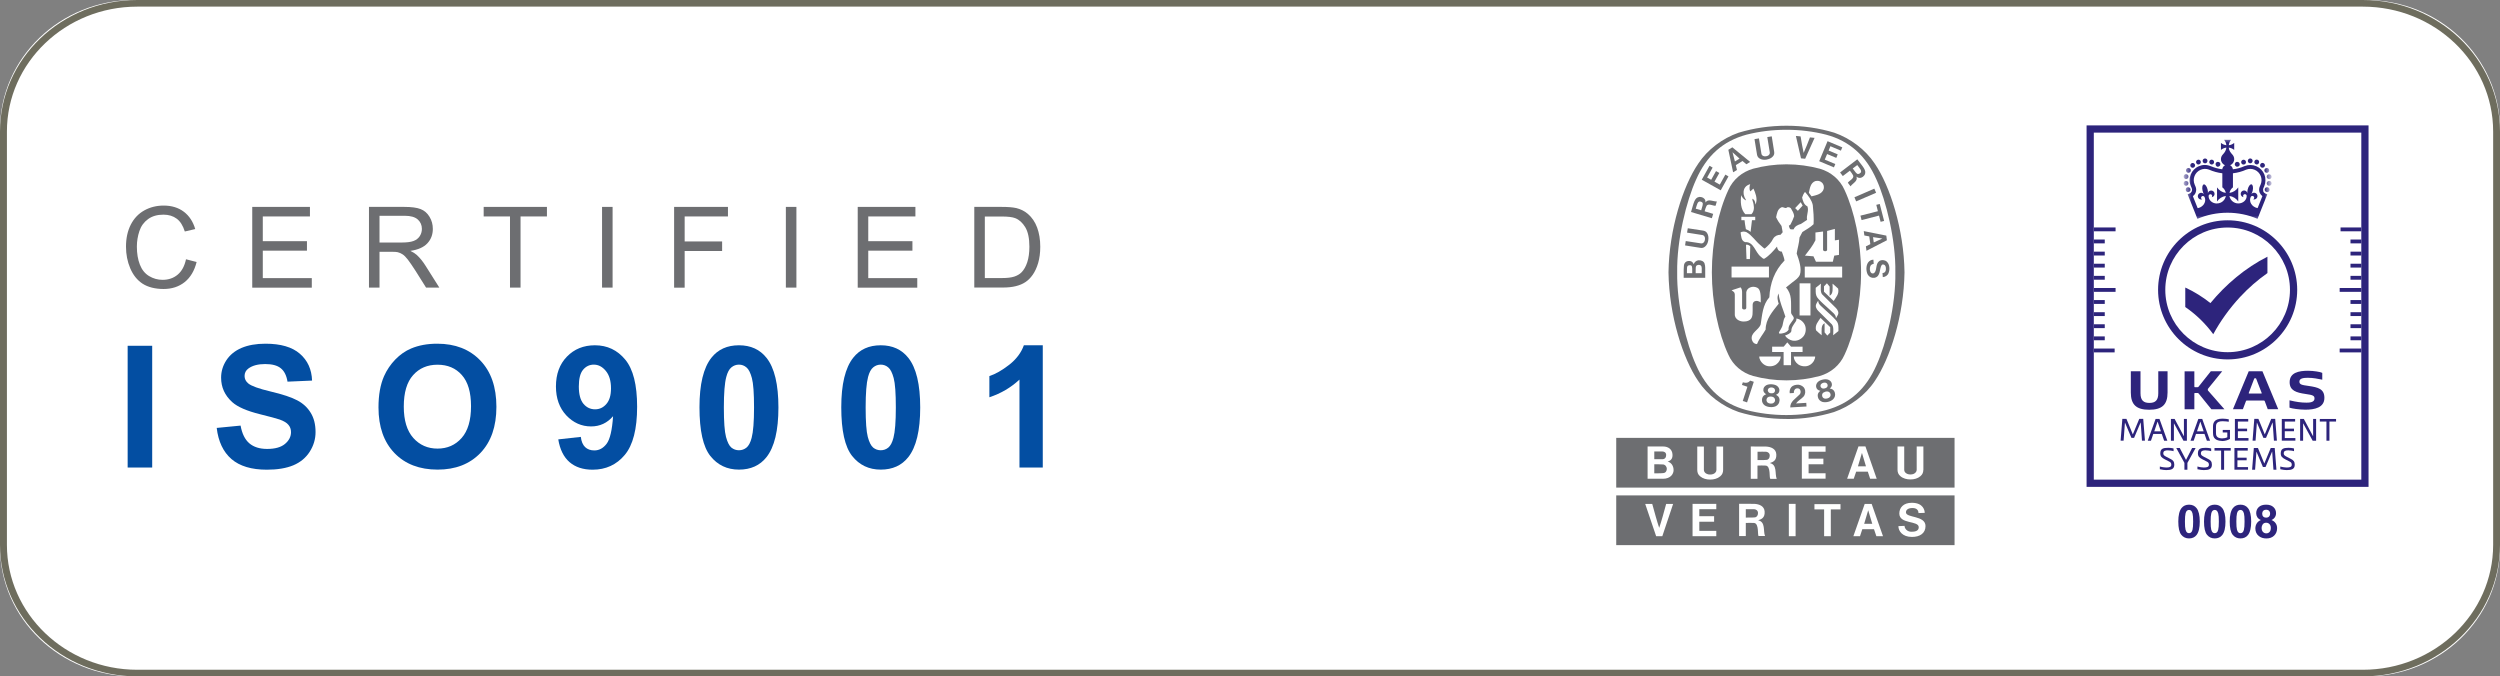 <svg xmlns="http://www.w3.org/2000/svg" width="377" height="102" viewBox="0 0 377 102" fill="none"><rect x="0" y="0" width="377" height="102" fill="#808080" stroke="none"/><path d="M20.23 0H356.77C367.942 0 377 8.752 377 19.524V82.476C377 93.258 367.931 102 356.77 102H20.23C9.058 102 0 93.248 0 82.476V19.524C0 8.752 9.069 0 20.23 0Z" fill="white"></path><path d="M356.315 1C367.153 1 375.967 9.446 375.967 19.832V82.168C375.967 92.554 367.153 101 356.315 101H20.695C9.857 101 1.043 92.554 1.043 82.168V19.832C1.043 9.446 9.857 1 20.695 1H356.305M356.315 0H20.695C9.263 0 0 8.877 0 19.832V82.168C0 93.124 9.263 102 20.695 102H356.305C367.737 102 377 93.124 377 82.168V19.832C377 8.877 367.737 0 356.305 0H356.315Z" fill="#6E6D5E"></path><path d="M28.06 39.1L29.65 39.51C29.32 40.83 28.72 41.84 27.85 42.54C26.98 43.23 25.92 43.58 24.67 43.58C23.42 43.58 22.32 43.31 21.5 42.78C20.69 42.25 20.07 41.47 19.64 40.46C19.21 39.45 19 38.36 19 37.2C19 35.93 19.24 34.83 19.72 33.88C20.2 32.94 20.88 32.22 21.76 31.73C22.64 31.24 23.62 31 24.68 31C25.88 31 26.9 31.31 27.72 31.93C28.54 32.55 29.11 33.42 29.44 34.54L27.87 34.91C27.59 34.02 27.19 33.38 26.65 32.98C26.12 32.58 25.45 32.37 24.65 32.37C23.72 32.37 22.95 32.59 22.33 33.04C21.71 33.49 21.27 34.09 21.02 34.85C20.77 35.6 20.64 36.38 20.64 37.19C20.64 38.22 20.79 39.13 21.09 39.9C21.39 40.67 21.85 41.25 22.48 41.63C23.11 42.01 23.79 42.2 24.52 42.2C25.41 42.2 26.17 41.94 26.79 41.42C27.41 40.9 27.83 40.13 28.05 39.1H28.06Z" fill="#6D6E71"></path><path d="M38.039 43.37V31.2H46.739V32.64H39.629V36.37H46.289V37.8H39.629V41.94H47.019V43.38H38.039V43.37Z" fill="#6D6E71"></path><path d="M55.641 43.37V31.2H60.981C62.051 31.2 62.871 31.31 63.431 31.53C63.991 31.75 64.431 32.13 64.771 32.69C65.111 33.25 65.271 33.86 65.271 34.52C65.271 35.38 64.991 36.11 64.441 36.7C63.891 37.29 63.031 37.67 61.881 37.83C62.301 38.03 62.621 38.24 62.841 38.44C63.311 38.87 63.751 39.41 64.161 40.06L66.251 43.37H64.251L62.661 40.84C62.191 40.11 61.811 39.55 61.511 39.16C61.211 38.77 60.941 38.5 60.701 38.35C60.461 38.2 60.221 38.09 59.971 38.03C59.791 37.99 59.491 37.97 59.081 37.97H57.231V43.37H55.641ZM57.231 36.57H60.651C61.381 36.57 61.951 36.49 62.361 36.34C62.771 36.19 63.081 35.94 63.301 35.61C63.511 35.28 63.621 34.91 63.621 34.52C63.621 33.94 63.411 33.47 63.001 33.1C62.591 32.73 61.931 32.54 61.041 32.54H57.231V36.57Z" fill="#6D6E71"></path><path d="M76.907 43.37V32.64H72.938V31.2H82.478V32.64H78.498V43.37H76.907Z" fill="#6D6E71"></path><path d="M90.789 43.37V31.2H92.379V43.37H90.789Z" fill="#6D6E71"></path><path d="M101.656 43.37V31.2H109.776V32.64H103.246V36.41H108.896V37.85H103.246V43.38H101.656V43.37Z" fill="#6D6E71"></path><path d="M118.508 43.37V31.2H120.098V43.37H118.508Z" fill="#6D6E71"></path><path d="M129.344 43.37V31.2H138.044V32.64H130.934V36.37H137.594V37.8H130.934V41.94H138.324V43.38H129.344V43.37Z" fill="#6D6E71"></path><path d="M146.922 43.37V31.2H151.072C152.012 31.2 152.722 31.26 153.212 31.37C153.902 31.53 154.492 31.82 154.982 32.24C155.622 32.78 156.092 33.48 156.402 34.32C156.712 35.16 156.872 36.13 156.872 37.21C156.872 38.13 156.762 38.95 156.552 39.67C156.342 40.38 156.062 40.97 155.732 41.44C155.402 41.91 155.032 42.28 154.632 42.54C154.232 42.81 153.752 43.01 153.192 43.15C152.632 43.29 151.982 43.36 151.262 43.36H146.922V43.37ZM148.512 41.93H151.082C151.872 41.93 152.502 41.86 152.952 41.71C153.402 41.56 153.762 41.35 154.032 41.08C154.412 40.7 154.702 40.18 154.912 39.54C155.122 38.9 155.232 38.11 155.232 37.2C155.232 35.93 155.022 34.95 154.612 34.27C154.202 33.59 153.692 33.13 153.102 32.9C152.672 32.73 151.992 32.65 151.042 32.65H148.512V41.95V41.93Z" fill="#6D6E71"></path><path d="M19.25 70.504V52.143H22.951V70.504H19.25Z" fill="#034EA2"></path><path d="M32.68 64.53L36.281 64.18C36.498 65.39 36.936 66.279 37.594 66.847C38.261 67.415 39.157 67.699 40.283 67.699C41.475 67.699 42.371 67.448 42.971 66.947C43.58 66.438 43.884 65.845 43.884 65.169C43.884 64.735 43.755 64.367 43.496 64.067C43.246 63.758 42.804 63.491 42.171 63.265C41.737 63.115 40.749 62.848 39.207 62.464C37.223 61.971 35.831 61.366 35.031 60.648C33.905 59.637 33.343 58.406 33.343 56.953C33.343 56.017 33.605 55.145 34.13 54.335C34.664 53.517 35.427 52.895 36.419 52.469C37.419 52.043 38.624 51.83 40.032 51.83C42.333 51.83 44.063 52.335 45.222 53.346C46.389 54.356 47.002 55.704 47.06 57.391L43.359 57.554C43.2 56.61 42.859 55.934 42.333 55.525C41.816 55.107 41.037 54.899 39.995 54.899C38.92 54.899 38.078 55.12 37.469 55.562C37.077 55.846 36.881 56.226 36.881 56.702C36.881 57.136 37.065 57.508 37.432 57.817C37.898 58.209 39.032 58.618 40.833 59.044C42.633 59.47 43.963 59.913 44.822 60.372C45.689 60.823 46.364 61.445 46.847 62.238C47.339 63.023 47.585 63.996 47.585 65.156C47.585 66.209 47.294 67.194 46.71 68.112C46.126 69.031 45.301 69.715 44.234 70.166C43.167 70.609 41.837 70.83 40.245 70.83C37.928 70.83 36.148 70.296 34.906 69.227C33.664 68.15 32.922 66.584 32.68 64.53Z" fill="#034EA2"></path><path d="M57.076 61.437C57.076 59.566 57.355 57.996 57.914 56.727C58.331 55.792 58.898 54.953 59.615 54.21C60.34 53.467 61.132 52.916 61.99 52.556C63.133 52.072 64.45 51.83 65.942 51.83C68.643 51.83 70.802 52.669 72.419 54.347C74.045 56.026 74.858 58.36 74.858 61.349C74.858 64.313 74.053 66.634 72.444 68.313C70.835 69.983 68.685 70.818 65.992 70.818C63.266 70.818 61.099 69.987 59.49 68.325C57.881 66.655 57.076 64.359 57.076 61.437ZM60.89 61.311C60.89 63.39 61.369 64.969 62.328 66.046C63.287 67.114 64.504 67.649 65.979 67.649C67.455 67.649 68.664 67.119 69.606 66.058C70.556 64.989 71.031 63.39 71.031 61.261C71.031 59.157 70.569 57.587 69.643 56.552C68.726 55.517 67.505 54.999 65.979 54.999C64.454 54.999 63.224 55.525 62.291 56.577C61.357 57.621 60.89 59.199 60.89 61.311Z" fill="#034EA2"></path><path d="M84.186 66.259L87.587 65.883C87.671 66.576 87.887 67.089 88.237 67.423C88.588 67.757 89.05 67.924 89.626 67.924C90.351 67.924 90.968 67.59 91.476 66.922C91.985 66.254 92.31 64.868 92.451 62.764C91.568 63.791 90.463 64.305 89.138 64.305C87.696 64.305 86.449 63.749 85.399 62.639C84.357 61.52 83.836 60.067 83.836 58.28C83.836 56.418 84.386 54.919 85.487 53.784C86.595 52.64 88.004 52.068 89.713 52.068C91.572 52.068 93.098 52.79 94.29 54.235C95.482 55.671 96.078 58.038 96.078 61.336C96.078 64.693 95.457 67.114 94.215 68.601C92.972 70.087 91.355 70.83 89.363 70.83C87.929 70.83 86.77 70.45 85.887 69.69C85.003 68.922 84.436 67.778 84.186 66.259ZM92.139 58.568C92.139 57.433 91.876 56.552 91.351 55.926C90.834 55.299 90.234 54.986 89.55 54.986C88.9 54.986 88.358 55.245 87.925 55.763C87.5 56.272 87.287 57.111 87.287 58.28C87.287 59.466 87.521 60.339 87.987 60.898C88.454 61.449 89.038 61.725 89.738 61.725C90.413 61.725 90.98 61.457 91.439 60.923C91.906 60.389 92.139 59.604 92.139 58.568Z" fill="#034EA2"></path><path d="M111.433 52.068C113.209 52.068 114.597 52.703 115.597 53.972C116.79 55.475 117.386 57.967 117.386 61.449C117.386 64.923 116.785 67.419 115.585 68.939C114.593 70.191 113.209 70.818 111.433 70.818C109.649 70.818 108.211 70.133 107.119 68.763C106.027 67.386 105.481 64.935 105.481 61.411C105.481 57.955 106.081 55.466 107.282 53.947C108.274 52.694 109.658 52.068 111.433 52.068ZM111.433 54.986C111.008 54.986 110.629 55.124 110.295 55.4C109.962 55.667 109.704 56.151 109.52 56.852C109.278 57.763 109.158 59.295 109.158 61.449C109.158 63.603 109.266 65.085 109.483 65.895C109.699 66.697 109.97 67.231 110.295 67.499C110.629 67.766 111.008 67.899 111.433 67.899C111.859 67.899 112.238 67.766 112.571 67.499C112.905 67.223 113.163 66.734 113.347 66.033C113.588 65.131 113.709 63.603 113.709 61.449C113.709 59.295 113.601 57.817 113.384 57.015C113.167 56.205 112.892 55.667 112.559 55.4C112.234 55.124 111.859 54.986 111.433 54.986Z" fill="#034EA2"></path><path d="M132.816 52.068C134.592 52.068 135.98 52.703 136.98 53.972C138.172 55.475 138.768 57.967 138.768 61.449C138.768 64.923 138.168 67.419 136.968 68.939C135.976 70.191 134.592 70.818 132.816 70.818C131.032 70.818 129.594 70.133 128.502 68.763C127.41 67.386 126.864 64.935 126.864 61.411C126.864 57.955 127.464 55.466 128.665 53.947C129.657 52.694 131.041 52.068 132.816 52.068ZM132.816 54.986C132.391 54.986 132.012 55.124 131.678 55.4C131.345 55.667 131.086 56.151 130.903 56.852C130.661 57.763 130.54 59.295 130.54 61.449C130.54 63.603 130.649 65.085 130.865 65.895C131.082 66.697 131.353 67.231 131.678 67.499C132.012 67.766 132.391 67.899 132.816 67.899C133.241 67.899 133.621 67.766 133.954 67.499C134.288 67.223 134.546 66.734 134.729 66.033C134.971 65.131 135.092 63.603 135.092 61.449C135.092 59.295 134.984 57.817 134.767 57.015C134.55 56.205 134.275 55.667 133.942 55.4C133.616 55.124 133.241 54.986 132.816 54.986Z" fill="#034EA2"></path><path d="M157.25 70.504H153.736V57.241C152.452 58.443 150.939 59.332 149.197 59.908V56.715C150.114 56.414 151.11 55.846 152.186 55.011C153.261 54.168 153.999 53.187 154.399 52.068H157.25V70.504Z" fill="#034EA2"></path><path d="M330.107 76.104C330.59 76.104 330.967 76.277 331.239 76.621C331.563 77.029 331.725 77.706 331.725 78.651C331.725 79.595 331.562 80.273 331.236 80.685C330.966 81.025 330.59 81.195 330.107 81.195C329.621 81.195 329.23 81.01 328.933 80.638C328.636 80.263 328.488 79.598 328.488 78.641C328.488 77.703 328.651 77.027 328.978 76.614C329.247 76.274 329.624 76.104 330.107 76.104ZM330.107 76.897C329.991 76.897 329.888 76.934 329.797 77.009C329.706 77.082 329.636 77.213 329.586 77.403C329.521 77.651 329.488 78.067 329.488 78.651C329.488 79.237 329.517 79.639 329.576 79.859C329.635 80.076 329.709 80.222 329.797 80.294C329.888 80.367 329.991 80.403 330.107 80.403C330.222 80.403 330.325 80.367 330.416 80.294C330.507 80.219 330.577 80.087 330.627 79.896C330.693 79.651 330.726 79.237 330.726 78.651C330.726 78.067 330.696 77.665 330.637 77.448C330.578 77.228 330.503 77.082 330.413 77.009C330.324 76.934 330.222 76.897 330.107 76.897ZM333.984 76.104C334.466 76.104 334.844 76.277 335.116 76.621C335.44 77.029 335.602 77.706 335.602 78.651C335.602 79.595 335.439 80.273 335.113 80.685C334.843 81.025 334.466 81.195 333.984 81.195C333.498 81.195 333.107 81.01 332.81 80.638C332.513 80.263 332.365 79.598 332.365 78.641C332.365 77.703 332.528 77.027 332.854 76.614C333.124 76.274 333.501 76.104 333.984 76.104ZM333.984 76.897C333.868 76.897 333.765 76.934 333.674 77.009C333.583 77.082 333.513 77.213 333.463 77.403C333.397 77.651 333.365 78.067 333.365 78.651C333.365 79.237 333.394 79.639 333.453 79.859C333.512 80.076 333.586 80.222 333.674 80.294C333.765 80.367 333.868 80.403 333.984 80.403C334.099 80.403 334.202 80.367 334.293 80.294C334.384 80.219 334.454 80.087 334.504 79.896C334.57 79.651 334.602 79.237 334.602 78.651C334.602 78.067 334.573 77.665 334.514 77.448C334.455 77.228 334.38 77.082 334.29 77.009C334.201 76.934 334.099 76.897 333.984 76.897ZM337.86 76.104C338.343 76.104 338.721 76.277 338.993 76.621C339.317 77.029 339.479 77.706 339.479 78.651C339.479 79.595 339.316 80.273 338.99 80.685C338.72 81.025 338.343 81.195 337.86 81.195C337.375 81.195 336.984 81.01 336.687 80.638C336.39 80.263 336.242 79.598 336.242 78.641C336.242 77.703 336.405 77.027 336.731 76.614C337.001 76.274 337.378 76.104 337.86 76.104ZM337.86 76.897C337.745 76.897 337.642 76.934 337.551 77.009C337.46 77.082 337.39 77.213 337.34 77.403C337.274 77.651 337.242 78.067 337.242 78.651C337.242 79.237 337.271 79.639 337.33 79.859C337.389 80.076 337.463 80.222 337.551 80.294C337.642 80.367 337.745 80.403 337.86 80.403C337.976 80.403 338.079 80.367 338.17 80.294C338.261 80.219 338.331 80.087 338.381 79.896C338.447 79.651 338.479 79.237 338.479 78.651C338.479 78.067 338.45 77.665 338.391 77.448C338.332 77.228 338.257 77.082 338.167 77.009C338.078 76.934 337.976 76.897 337.86 76.897ZM340.942 78.42C340.695 78.316 340.514 78.173 340.401 77.992C340.29 77.808 340.234 77.608 340.234 77.39C340.234 77.018 340.364 76.711 340.622 76.468C340.883 76.226 341.252 76.104 341.731 76.104C342.204 76.104 342.572 76.226 342.833 76.468C343.096 76.711 343.227 77.018 343.227 77.39C343.227 77.621 343.167 77.827 343.047 78.009C342.927 78.188 342.758 78.325 342.54 78.42C342.817 78.531 343.026 78.694 343.169 78.907C343.314 79.12 343.387 79.366 343.387 79.645C343.387 80.105 343.239 80.479 342.945 80.767C342.652 81.055 342.262 81.199 341.775 81.199C341.321 81.199 340.944 81.08 340.642 80.842C340.286 80.561 340.108 80.175 340.108 79.685C340.108 79.416 340.175 79.168 340.309 78.944C340.443 78.717 340.654 78.543 340.942 78.42ZM341.139 77.458C341.139 77.648 341.192 77.797 341.299 77.903C341.408 78.01 341.552 78.063 341.731 78.063C341.912 78.063 342.057 78.01 342.166 77.903C342.275 77.794 342.329 77.645 342.329 77.454C342.329 77.275 342.275 77.132 342.166 77.026C342.059 76.917 341.918 76.863 341.741 76.863C341.557 76.863 341.411 76.917 341.302 77.026C341.193 77.135 341.139 77.279 341.139 77.458ZM341.05 79.594C341.05 79.857 341.117 80.062 341.251 80.209C341.387 80.356 341.556 80.43 341.758 80.43C341.955 80.43 342.118 80.36 342.248 80.219C342.377 80.076 342.441 79.871 342.441 79.604C342.441 79.37 342.376 79.183 342.244 79.043C342.113 78.9 341.946 78.828 341.744 78.828C341.511 78.828 341.336 78.909 341.221 79.07C341.107 79.231 341.05 79.405 341.05 79.594Z" fill="#2D247C"></path><path d="M321.799 66.03H321.419L320.459 63.75H320.439L320.239 66.45H319.789L320.049 63.17H320.669L321.629 65.51L322.599 63.17H323.199L323.459 66.45H323.009L322.819 63.72H322.799L321.819 66.03H321.799Z" fill="#2D247C"></path><path d="M326.353 66.46L325.993 65.44H324.713L324.363 66.46H323.883L325.063 63.18H325.653L326.833 66.46H326.353ZM324.853 65.04H325.863L325.373 63.6H325.353L324.863 65.04H324.853Z" fill="#2D247C"></path><path d="M329.315 65.76H329.335V63.18H329.785V66.46H329.265L327.845 63.86H327.825V66.46H327.375V63.18H327.935L329.315 65.76Z" fill="#2D247C"></path><path d="M332.798 66.46L332.438 65.44H331.158L330.808 66.46H330.328L331.508 63.18H332.098L333.278 66.46H332.798ZM331.298 65.04H332.308L331.818 63.6H331.798L331.308 65.04H331.298Z" fill="#2D247C"></path><path d="M335.089 66.5C333.749 66.46 333.719 65.68 333.719 65.23V64.4C333.719 63.95 333.749 63.13 335.159 63.13C335.529 63.13 335.879 63.19 336.099 63.23V63.6C335.909 63.57 335.539 63.52 335.159 63.52C334.189 63.52 334.169 64.02 334.169 64.4V65.23C334.169 65.59 334.179 66.08 335.079 66.11C335.329 66.11 335.689 66.05 335.879 65.94V65.22H335.189V64.83H336.279V66.19C335.969 66.37 335.569 66.51 335.069 66.51L335.089 66.5Z" fill="#2D247C"></path><path d="M337.023 66.46V63.18H339.033V63.57H337.473V64.64H338.863V65.03H337.473V66.06H339.073V66.45H337.023V66.46Z" fill="#2D247C"></path><path d="M341.698 66.03H341.318L340.357 63.75H340.337L340.138 66.45H339.688L339.948 63.17H340.568L341.527 65.51L342.497 63.17H343.098L343.357 66.45H342.908L342.717 63.72H342.698L341.717 66.03H341.698Z" fill="#2D247C"></path><path d="M344.094 66.46V63.18H346.104V63.57H344.544V64.64H345.934V65.03H344.544V66.06H346.144V66.45H344.094V66.46Z" fill="#2D247C"></path><path d="M348.799 65.76H348.819V63.18H349.269V66.46H348.749L347.329 63.86H347.309V66.46H346.859V63.18H347.419L348.799 65.76Z" fill="#2D247C"></path><path d="M350.828 63.57H349.828V63.18H352.278V63.57H351.278V66.46H350.828V63.57Z" fill="#2D247C"></path><path d="M326.963 67.91C326.503 67.91 326.223 67.98 326.223 68.38C326.223 68.62 326.373 68.72 326.693 68.89L327.293 69.2C327.683 69.39 327.883 69.6 327.883 70.08C327.883 70.74 327.423 70.89 326.663 70.89C326.493 70.89 326.053 70.85 325.703 70.76V70.35C326.033 70.45 326.493 70.5 326.663 70.5C327.143 70.5 327.433 70.42 327.433 70.08C327.433 69.8 327.313 69.7 327.083 69.59L326.443 69.26C326.003 69.03 325.773 68.84 325.773 68.37C325.773 67.66 326.193 67.53 326.963 67.53C327.113 67.53 327.503 67.55 327.773 67.63V68.04C327.563 67.96 327.133 67.92 326.963 67.92V67.91Z" fill="#2D247C"></path><path d="M329.65 69.36L330.57 67.56H331.1L329.86 69.81V70.84H329.41V69.8L328.18 67.56H328.71L329.65 69.36Z" fill="#2D247C"></path><path d="M332.635 67.91C332.175 67.91 331.895 67.98 331.895 68.38C331.895 68.62 332.045 68.72 332.365 68.89L332.965 69.2C333.355 69.39 333.555 69.6 333.555 70.08C333.555 70.74 333.095 70.89 332.335 70.89C332.165 70.89 331.725 70.85 331.375 70.76V70.35C331.705 70.45 332.165 70.5 332.335 70.5C332.815 70.5 333.105 70.42 333.105 70.08C333.105 69.8 332.985 69.7 332.755 69.59L332.115 69.26C331.675 69.03 331.445 68.84 331.445 68.37C331.445 67.66 331.865 67.53 332.635 67.53C332.785 67.53 333.175 67.55 333.445 67.63V68.04C333.235 67.96 332.805 67.92 332.635 67.92V67.91Z" fill="#2D247C"></path><path d="M334.945 67.95H333.945V67.56H336.395V67.95H335.395V70.84H334.945V67.95Z" fill="#2D247C"></path><path d="M336.953 70.84V67.56H338.963V67.95H337.403V69.02H338.793V69.41H337.403V70.44H339.003V70.83H336.953V70.84Z" fill="#2D247C"></path><path d="M341.627 70.42H341.247L340.287 68.14H340.267L340.067 70.84H339.617L339.877 67.56H340.497L341.457 69.9L342.427 67.56H343.027L343.287 70.84H342.837L342.647 68.11H342.627L341.647 70.42H341.627Z" fill="#2D247C"></path><path d="M345.127 67.91C344.667 67.91 344.387 67.98 344.387 68.38C344.387 68.62 344.537 68.72 344.857 68.89L345.457 69.2C345.847 69.39 346.047 69.6 346.047 70.08C346.047 70.74 345.587 70.89 344.827 70.89C344.657 70.89 344.217 70.85 343.867 70.76V70.35C344.197 70.45 344.657 70.5 344.827 70.5C345.307 70.5 345.597 70.42 345.597 70.08C345.597 69.8 345.477 69.7 345.247 69.59L344.607 69.26C344.167 69.03 343.937 68.84 343.937 68.37C343.937 67.66 344.357 67.53 345.127 67.53C345.277 67.53 345.667 67.55 345.937 67.63V68.04C345.727 67.96 345.297 67.92 345.127 67.92V67.91Z" fill="#2D247C"></path><path d="M333.339 45.71C332.179 44.79 330.899 43.99 329.539 43.36V46.3C331.169 47.42 332.599 48.81 333.759 50.4C334.819 48.45 336.179 46.54 337.779 44.81C339.049 43.44 340.449 42.22 341.929 41.18V38.71C338.609 40.39 335.679 42.86 333.329 45.71H333.339Z" fill="#2D247C"></path><mask id="mask0_415_673" style="mask-type:luminance" maskUnits="userSpaceOnUse" x="329" y="20" width="14" height="14"><path d="M342.559 20.43H329.289V33.7H342.559V20.43Z" fill="white"></path></mask><g mask="url(#mask0_415_673)"><mask id="mask1_415_673" style="mask-type:luminance" maskUnits="userSpaceOnUse" x="329" y="20" width="14" height="14"><path d="M342.559 20.43H329.289V33.7H342.559V20.43Z" fill="white"></path></mask><g mask="url(#mask1_415_673)"><path d="M330.227 28.86C330.227 28.86 330.257 28.82 330.277 28.8C330.287 28.78 330.297 28.76 330.307 28.74C330.307 28.72 330.327 28.7 330.327 28.67C330.327 28.64 330.327 28.62 330.327 28.6C330.327 28.58 330.327 28.55 330.327 28.53C330.327 28.51 330.317 28.48 330.307 28.46C330.307 28.44 330.287 28.42 330.277 28.4C330.267 28.38 330.247 28.36 330.227 28.34C330.207 28.32 330.187 28.31 330.167 28.29C330.147 28.28 330.127 28.27 330.107 28.26C330.087 28.26 330.067 28.24 330.037 28.24C329.987 28.24 329.937 28.24 329.897 28.24C329.877 28.24 329.847 28.25 329.827 28.26C329.807 28.26 329.787 28.28 329.767 28.29C329.747 28.3 329.727 28.32 329.707 28.34C329.687 28.36 329.677 28.38 329.667 28.4C329.657 28.42 329.647 28.44 329.637 28.46C329.637 28.48 329.617 28.5 329.617 28.53C329.617 28.55 329.617 28.58 329.617 28.6C329.617 28.62 329.617 28.65 329.617 28.67C329.617 28.69 329.627 28.72 329.637 28.74C329.637 28.76 329.657 28.78 329.667 28.8C329.677 28.82 329.697 28.84 329.707 28.86C329.727 28.88 329.747 28.89 329.767 28.91C329.787 28.92 329.807 28.93 329.827 28.94C329.847 28.94 329.867 28.96 329.897 28.96C329.917 28.96 329.947 28.96 329.967 28.96C330.067 28.96 330.157 28.92 330.227 28.85" fill="#2D247C"></path><path d="M329.827 26.01C329.887 26.04 329.947 26.06 330.007 26.06C330.137 26.06 330.257 25.99 330.327 25.88C330.427 25.71 330.367 25.48 330.197 25.38C330.027 25.28 329.797 25.34 329.697 25.51C329.597 25.68 329.657 25.91 329.827 26.01Z" fill="#2D247C"></path><path d="M330.654 25.3C330.734 25.3 330.814 25.27 330.884 25.22C331.034 25.09 331.064 24.86 330.934 24.71C330.804 24.56 330.574 24.53 330.424 24.66C330.264 24.79 330.244 25.02 330.374 25.17C330.444 25.26 330.554 25.3 330.654 25.3Z" fill="#2D247C"></path><path d="M331.526 24.8C331.526 24.8 331.606 24.8 331.646 24.78C331.836 24.71 331.936 24.51 331.866 24.32C331.796 24.13 331.596 24.03 331.406 24.1C331.216 24.17 331.116 24.37 331.186 24.56C331.236 24.71 331.376 24.81 331.526 24.81" fill="#2D247C"></path><path d="M332.526 24.63C332.726 24.63 332.886 24.47 332.886 24.26C332.886 24.05 332.726 23.89 332.516 23.9C332.316 23.9 332.156 24.06 332.156 24.26C332.156 24.46 332.316 24.63 332.526 24.63Z" fill="#2D247C"></path><path d="M333.39 24.79C333.39 24.79 333.48 24.81 333.52 24.81C333.67 24.81 333.81 24.72 333.86 24.57C333.93 24.38 333.84 24.17 333.65 24.1C333.46 24.03 333.25 24.12 333.18 24.31C333.11 24.5 333.2 24.71 333.39 24.78" fill="#2D247C"></path><path d="M329.586 27C329.586 27 329.636 27 329.656 27C329.826 27 329.976 26.88 330.016 26.7C330.056 26.5 329.926 26.31 329.726 26.27C329.526 26.23 329.336 26.36 329.296 26.56C329.256 26.76 329.386 26.95 329.586 26.99" fill="#2D247C"></path><path d="M329.713 28.01C329.913 27.98 330.043 27.79 330.013 27.59C329.983 27.39 329.793 27.26 329.593 27.29C329.393 27.32 329.263 27.51 329.293 27.71C329.323 27.89 329.473 28.01 329.653 28.01C329.673 28.01 329.693 28.01 329.713 28.01Z" fill="#2D247C"></path><path d="M334.259 25.09C334.259 25.09 334.299 25.11 334.319 25.12C334.339 25.12 334.359 25.14 334.389 25.14C334.409 25.14 334.439 25.14 334.459 25.14C334.559 25.14 334.649 25.1 334.719 25.03C334.789 24.96 334.829 24.87 334.829 24.77C334.829 24.75 334.829 24.72 334.829 24.7C334.829 24.68 334.819 24.65 334.809 24.63C334.809 24.61 334.789 24.59 334.779 24.57C334.769 24.55 334.749 24.53 334.729 24.51C334.649 24.43 334.519 24.39 334.399 24.41C334.379 24.41 334.349 24.42 334.329 24.43C334.309 24.43 334.289 24.45 334.269 24.46C334.249 24.47 334.229 24.49 334.209 24.51C334.189 24.53 334.179 24.55 334.159 24.57C334.149 24.59 334.139 24.61 334.129 24.63C334.129 24.65 334.109 24.67 334.109 24.7C334.109 24.72 334.109 24.75 334.109 24.77C334.109 24.87 334.149 24.96 334.219 25.03C334.239 25.05 334.259 25.06 334.279 25.08" fill="#2D247C"></path><path d="M342.213 28.46C342.213 28.46 342.193 28.42 342.183 28.4C342.173 28.38 342.153 28.36 342.133 28.34C342.113 28.32 342.093 28.31 342.073 28.29C342.053 28.28 342.033 28.27 342.013 28.26C341.993 28.26 341.973 28.24 341.943 28.24C341.893 28.24 341.843 28.24 341.803 28.24C341.783 28.24 341.753 28.25 341.733 28.26C341.713 28.26 341.693 28.28 341.673 28.29C341.653 28.3 341.633 28.32 341.613 28.34C341.593 28.36 341.583 28.38 341.573 28.4C341.563 28.42 341.553 28.44 341.543 28.46C341.543 28.48 341.523 28.5 341.523 28.53C341.523 28.55 341.523 28.58 341.523 28.6C341.523 28.62 341.523 28.65 341.523 28.67C341.523 28.69 341.533 28.72 341.543 28.74C341.543 28.76 341.563 28.78 341.573 28.8C341.583 28.82 341.603 28.84 341.623 28.86C341.693 28.93 341.783 28.97 341.883 28.97C341.903 28.97 341.933 28.97 341.953 28.97C341.973 28.97 342.003 28.96 342.023 28.95C342.043 28.95 342.063 28.93 342.083 28.92C342.103 28.91 342.123 28.89 342.143 28.87C342.163 28.85 342.173 28.83 342.193 28.81C342.203 28.79 342.213 28.77 342.223 28.75C342.223 28.73 342.243 28.71 342.243 28.68C342.243 28.66 342.243 28.63 342.243 28.61C342.243 28.59 342.243 28.56 342.243 28.54C342.243 28.52 342.233 28.49 342.223 28.47" fill="#2D247C"></path><path d="M340.195 24.78C340.195 24.78 340.275 24.8 340.315 24.8C340.465 24.8 340.605 24.71 340.655 24.55C340.725 24.36 340.625 24.15 340.435 24.09C340.245 24.02 340.035 24.12 339.975 24.31C339.905 24.5 340.005 24.71 340.195 24.77" fill="#2D247C"></path><path d="M340.956 25.21C341.026 25.27 341.106 25.29 341.186 25.29C341.286 25.29 341.396 25.25 341.466 25.16C341.596 25.01 341.576 24.78 341.416 24.65C341.256 24.52 341.026 24.54 340.906 24.7C340.776 24.86 340.796 25.09 340.956 25.21Z" fill="#2D247C"></path><path d="M341.517 25.88C341.587 26 341.707 26.06 341.837 26.06C341.897 26.06 341.967 26.04 342.017 26.01C342.187 25.91 342.247 25.69 342.147 25.51C342.047 25.34 341.827 25.28 341.647 25.38C341.477 25.48 341.417 25.7 341.517 25.88Z" fill="#2D247C"></path><path d="M339.329 24.63C339.529 24.63 339.689 24.47 339.699 24.26C339.699 24.06 339.539 23.9 339.339 23.89C339.139 23.89 338.979 24.05 338.969 24.26C338.969 24.46 339.129 24.62 339.339 24.63" fill="#2D247C"></path><path d="M342.118 26.28C341.918 26.32 341.788 26.51 341.828 26.71C341.858 26.88 342.018 27.01 342.188 27.01C342.208 27.01 342.238 27.01 342.258 27.01C342.458 26.97 342.588 26.78 342.548 26.58C342.508 26.38 342.318 26.25 342.118 26.29" fill="#2D247C"></path><path d="M342.252 27.29C342.052 27.26 341.862 27.39 341.832 27.59C341.802 27.79 341.932 27.98 342.132 28.01C342.152 28.01 342.172 28.01 342.192 28.01C342.362 28.01 342.522 27.88 342.552 27.71C342.582 27.51 342.452 27.32 342.252 27.29Z" fill="#2D247C"></path><path d="M338.332 24.81C338.332 24.81 338.422 24.81 338.462 24.79C338.652 24.72 338.742 24.51 338.672 24.32C338.602 24.13 338.392 24.04 338.202 24.11C338.012 24.18 337.922 24.39 337.992 24.58C338.042 24.73 338.182 24.82 338.332 24.82" fill="#2D247C"></path><path d="M337.048 24.92C337.048 24.92 337.068 24.96 337.078 24.98C337.088 25 337.108 25.02 337.128 25.04C337.148 25.06 337.168 25.07 337.188 25.09C337.208 25.1 337.228 25.11 337.248 25.12C337.268 25.12 337.298 25.14 337.318 25.14C337.338 25.14 337.368 25.14 337.388 25.14C337.488 25.14 337.578 25.1 337.648 25.03C337.668 25.01 337.678 24.99 337.698 24.97C337.708 24.95 337.718 24.93 337.728 24.91C337.728 24.89 337.748 24.87 337.748 24.84C337.748 24.82 337.748 24.79 337.748 24.77C337.748 24.67 337.708 24.58 337.638 24.51C337.558 24.43 337.428 24.39 337.308 24.41C337.288 24.41 337.258 24.42 337.238 24.43C337.218 24.43 337.198 24.45 337.178 24.46C337.158 24.47 337.138 24.49 337.118 24.51C337.048 24.58 337.008 24.67 337.008 24.77C337.008 24.79 337.008 24.82 337.008 24.84C337.008 24.86 337.018 24.89 337.028 24.91" fill="#2D247C"></path><path d="M341.318 28.83C341.258 28.68 341.258 28.51 341.328 28.35L341.448 28.08C341.688 27.52 341.698 26.9 341.478 26.33C341.248 25.76 340.818 25.31 340.258 25.07C339.698 24.83 339.078 24.82 338.508 25.04H338.478V25.05C337.918 25.3 337.328 25.46 336.718 25.53C336.688 25.27 336.528 25.04 336.308 24.92C336.668 24.77 336.918 24.42 336.918 24C336.918 23.75 336.828 23.53 336.678 23.35L336.448 23.08C336.258 22.85 336.128 22.57 336.098 22.26C336.408 22.3 336.688 22.42 336.918 22.61V21.55C336.688 21.74 336.408 21.87 336.098 21.9C336.138 21.59 336.258 21.31 336.448 21.08H335.388C335.578 21.31 335.708 21.59 335.738 21.9C335.428 21.86 335.148 21.74 334.918 21.55V22.61C335.148 22.42 335.428 22.29 335.738 22.26C335.698 22.57 335.578 22.85 335.388 23.08L335.158 23.35C335.008 23.52 334.918 23.75 334.918 24C334.918 24.41 335.168 24.77 335.528 24.92C335.308 25.04 335.148 25.27 335.118 25.53C334.508 25.45 333.928 25.29 333.358 25.05H333.328C332.758 24.81 332.138 24.82 331.578 25.07C331.018 25.31 330.588 25.76 330.358 26.33C330.128 26.9 330.138 27.52 330.388 28.08L330.508 28.36C330.578 28.52 330.578 28.69 330.518 28.84C330.458 28.99 330.328 29.12 330.168 29.19L329.898 29.31L330.908 31.83L331.368 33C332.778 32.4 334.318 32.08 335.908 32.08C337.498 32.08 339.028 32.4 340.438 33L340.898 31.83L341.908 29.31L341.638 29.19C341.478 29.12 341.348 29 341.288 28.84M334.318 30.69C333.568 30.69 333.038 30.14 333.058 29.55C333.058 29.41 333.188 29.29 333.328 29.29C333.468 29.29 333.598 29.41 333.598 29.56C333.598 29.63 333.568 29.69 333.528 29.74C333.778 29.7 333.958 29.49 333.958 29.24C333.958 28.96 333.728 28.73 333.448 28.73C333.188 28.73 332.978 28.92 332.948 29.16C332.968 29 332.948 28.8 332.908 28.59C332.798 28.11 332.538 27.76 332.328 27.81C332.118 27.86 332.038 28.29 332.148 28.76C332.198 28.97 332.268 29.15 332.358 29.29C332.218 29.09 331.948 29.01 331.718 29.12C331.468 29.24 331.358 29.55 331.478 29.8C331.588 30.03 331.848 30.14 332.088 30.07C332.028 30.04 331.978 30 331.948 29.94C331.888 29.8 331.948 29.64 332.078 29.58C332.208 29.52 332.368 29.58 332.438 29.7C332.708 30.22 332.468 30.94 331.788 31.27C331.668 31.33 331.538 31.37 331.408 31.39L330.688 29.59C330.868 29.45 331.018 29.27 331.098 29.06C331.218 28.76 331.218 28.42 331.078 28.12L330.958 27.84C330.778 27.43 330.768 26.97 330.938 26.54C331.108 26.12 331.428 25.79 331.838 25.61C332.248 25.43 332.708 25.42 333.118 25.58C333.758 25.86 334.438 26.05 335.128 26.13V28.25C335.398 28.45 335.588 28.75 335.648 29.09C335.098 29.01 334.628 28.7 334.328 28.26V30.38C334.628 29.94 335.098 29.63 335.658 29.55C335.548 30.19 334.988 30.68 334.318 30.68M340.448 31.38C340.318 31.36 340.188 31.32 340.068 31.26C339.388 30.94 339.148 30.22 339.418 29.69C339.488 29.56 339.648 29.51 339.778 29.57C339.918 29.63 339.968 29.8 339.908 29.93C339.878 29.99 339.828 30.04 339.768 30.06C340.008 30.13 340.268 30.02 340.378 29.79C340.498 29.54 340.388 29.23 340.138 29.11C339.908 29 339.638 29.08 339.498 29.28C339.588 29.14 339.658 28.96 339.708 28.75C339.818 28.28 339.728 27.85 339.528 27.8C339.318 27.75 339.058 28.1 338.948 28.58C338.898 28.79 338.888 28.99 338.908 29.15C338.868 28.91 338.658 28.72 338.408 28.72C338.128 28.72 337.898 28.95 337.898 29.23C337.898 29.49 338.088 29.7 338.328 29.73C338.288 29.68 338.258 29.62 338.258 29.55C338.258 29.4 338.378 29.28 338.528 29.28C338.678 29.28 338.798 29.39 338.798 29.54C338.818 30.13 338.288 30.68 337.538 30.68C336.868 30.68 336.308 30.19 336.198 29.55C336.748 29.63 337.228 29.94 337.528 30.38V28.26C337.228 28.7 336.758 29.01 336.208 29.09C336.268 28.75 336.468 28.45 336.728 28.25V26.13C337.418 26.05 338.098 25.87 338.738 25.58C339.158 25.42 339.608 25.43 340.018 25.61C340.428 25.79 340.748 26.12 340.918 26.54C341.088 26.96 341.078 27.42 340.898 27.84L340.778 28.11C340.648 28.41 340.638 28.75 340.758 29.05C340.848 29.26 340.988 29.44 341.168 29.58L340.448 31.38Z" fill="#2D247C"></path></g></g><path d="M335.927 34.31C341.107 34.31 345.327 38.53 345.327 43.71C345.327 48.89 341.107 53.11 335.927 53.11C330.747 53.11 326.527 48.89 326.527 43.71C326.527 38.53 330.747 34.31 335.927 34.31ZM335.927 33.22C330.137 33.22 325.438 37.92 325.438 43.71C325.438 49.5 330.137 54.2 335.927 54.2C341.717 54.2 346.418 49.5 346.418 43.71C346.418 37.92 341.717 33.22 335.927 33.22Z" fill="#2D247C"></path><path d="M356.086 20V72.33H315.746V20H356.086ZM357.176 18.91H314.656V73.42H357.176V18.91Z" fill="#2D247C"></path><path d="M324.128 60.76C324.978 60.76 325.468 60.41 325.468 59.31V55.99H326.868V59.19C326.868 61.04 326.018 61.79 324.098 61.79C322.178 61.79 321.328 61.04 321.328 59.19V55.99H322.788V59.31C322.788 60.4 323.278 60.76 324.128 60.76Z" fill="#2D247C"></path><path d="M330.908 55.99V58.29C330.908 58.36 330.938 58.39 331.008 58.39H331.367C331.457 58.39 331.497 58.37 331.547 58.31L333.388 55.99H335.107L332.987 58.6C332.987 58.6 332.938 58.66 332.938 58.71V58.81C332.938 58.81 332.937 58.88 332.987 58.92L335.448 61.72H333.478L331.547 59.33C331.547 59.33 331.477 59.26 331.397 59.26H331.008C330.938 59.26 330.908 59.29 330.908 59.36V61.72H329.438V56H330.908V55.99Z" fill="#2D247C"></path><path d="M341.977 61.71L341.527 60.5C341.497 60.41 341.447 60.4 341.367 60.4C341.167 60.4 340.597 60.4 340.047 60.4C339.537 60.4 339.037 60.4 338.847 60.4C338.757 60.4 338.717 60.4 338.687 60.5L338.227 61.71H336.727L339.107 55.99H341.177L343.557 61.71H342.007H341.977ZM341.017 59.35C341.017 59.35 341.087 59.31 341.067 59.27L340.237 57.12C340.217 57.06 340.187 57.04 340.127 57.04H340.037C339.977 57.04 339.957 57.05 339.927 57.12L339.107 59.27C339.107 59.27 339.117 59.35 339.157 59.35H340.997H341.017Z" fill="#2D247C"></path><path d="M350.048 56.18C350.168 56.22 350.198 56.23 350.198 56.23V56.58V57.09V57.26C350.198 57.26 350.008 57.22 349.968 57.21C349.618 57.14 348.858 56.97 347.998 56.97C347.328 56.97 346.748 57.07 346.748 57.54C346.748 58.01 347.148 58.06 348.138 58.2C349.578 58.41 350.518 58.65 350.518 60C350.518 61.47 349.048 61.78 347.658 61.78C346.678 61.78 345.588 61.59 345.378 61.51C345.258 61.47 345.258 61.47 345.258 61.47V61.05V60.51V60.37C345.258 60.37 345.418 60.41 345.448 60.41C346.208 60.59 346.978 60.72 347.808 60.72C348.228 60.72 349.028 60.69 349.028 60.11C349.028 59.69 348.848 59.57 347.678 59.41C346.278 59.21 345.278 58.9 345.278 57.64C345.278 56.2 346.628 55.91 348.048 55.91C348.958 55.91 349.868 56.1 350.058 56.17L350.048 56.18Z" fill="#2D247C"></path><path d="M319.028 34.3H315.758V34.88H319.028V34.3Z" fill="#2D247C"></path><path d="M319.028 43.43H315.758V44.01H319.028V43.43Z" fill="#2D247C"></path><path d="M317.398 36.12H315.758V36.7H317.398V36.12Z" fill="#2D247C"></path><path d="M317.398 37.95H315.758V38.53H317.398V37.95Z" fill="#2D247C"></path><path d="M317.398 39.77H315.758V40.35H317.398V39.77Z" fill="#2D247C"></path><path d="M317.398 41.6H315.758V42.18H317.398V41.6Z" fill="#2D247C"></path><path d="M318.888 52.56H315.758V53.14H318.888V52.56Z" fill="#2D247C"></path><path d="M317.398 45.25H315.758V45.83H317.398V45.25Z" fill="#2D247C"></path><path d="M317.398 47.08H315.758V47.66H317.398V47.08Z" fill="#2D247C"></path><path d="M317.398 48.9H315.758V49.48H317.398V48.9Z" fill="#2D247C"></path><path d="M317.398 50.73H315.758V51.31H317.398V50.73Z" fill="#2D247C"></path><path d="M356.09 52.56H352.82V53.14H356.09V52.56Z" fill="#2D247C"></path><path d="M356.09 43.43H352.82V44.01H356.09V43.43Z" fill="#2D247C"></path><path d="M356.093 50.73H354.453V51.31H356.093V50.73Z" fill="#2D247C"></path><path d="M356.093 48.9H354.453V49.48H356.093V48.9Z" fill="#2D247C"></path><path d="M356.093 47.08H354.453V47.66H356.093V47.08Z" fill="#2D247C"></path><path d="M356.093 45.25H354.453V45.83H356.093V45.25Z" fill="#2D247C"></path><path d="M356.083 34.3H352.953V34.88H356.083V34.3Z" fill="#2D247C"></path><path d="M356.093 41.6H354.453V42.18H356.093V41.6Z" fill="#2D247C"></path><path d="M356.093 39.77H354.453V40.35H356.093V39.77Z" fill="#2D247C"></path><path d="M356.093 37.95H354.453V38.53H356.093V37.95Z" fill="#2D247C"></path><path d="M356.093 36.12H354.453V36.7H356.093V36.12Z" fill="#2D247C"></path><path d="M262.183 20.01C262.263 19.98 262.093 20.04 262.183 20.01Z" fill="#6D6E71"></path><path d="M269.399 63.18H269.339C266.849 63.18 264.449 62.81 262.189 62.13C259.749 61.28 257.489 59.59 256.099 57.47C253.789 54.1 251.699 47.58 251.609 41.08V41.06C251.699 34.57 253.789 28.05 256.099 24.67C257.499 22.55 259.759 20.85 262.189 20.01C264.459 19.32 266.909 18.96 269.399 18.96C271.889 18.96 274.339 19.32 276.609 20.01C279.049 20.86 281.309 22.56 282.709 24.67C285.019 28.05 287.109 34.57 287.199 41.06V41.08C287.109 47.57 285.019 54.09 282.709 57.47C281.309 59.59 278.999 61.29 276.559 62.14C274.289 62.83 271.949 63.19 269.449 63.19H269.399V63.18ZM285.819 41.07C285.899 36.18 284.409 30.24 282.979 27.09C281.389 23.48 278.959 21.28 275.389 20.31C273.469 19.82 271.449 19.57 269.379 19.57C267.309 19.57 265.279 19.82 263.359 20.31C259.789 21.29 257.359 23.48 255.769 27.09C254.329 30.25 252.839 36.18 252.919 41.07C252.839 45.96 254.329 51.9 255.769 55.06C257.359 58.67 259.789 60.87 263.359 61.84C265.279 62.33 267.309 62.59 269.379 62.59C271.459 62.59 273.469 62.34 275.389 61.84C278.959 60.86 281.389 58.67 282.979 55.06C284.419 51.9 285.909 45.97 285.819 41.07Z" fill="#6D6E71"></path><path d="M271.837 31C271.597 30.6 271.797 30.96 271.547 30.49Z" fill="#6D6E71"></path><path d="M269.969 61.43C269.949 60.53 270.829 60.08 271.379 59.49C271.529 59.35 271.589 59.06 271.479 58.83C271.419 58.68 271.319 58.61 271.199 58.58C271.009 58.54 270.849 58.56 270.719 58.67C270.549 58.83 270.499 59.04 270.509 59.26L269.889 59.3C269.839 58.96 269.919 58.63 270.129 58.38C270.419 58.07 270.849 57.99 271.269 58.02C271.599 58.08 271.989 58.28 272.129 58.62C272.309 59 272.249 59.49 271.969 59.81C271.609 60.2 271.139 60.41 270.839 60.84L272.389 60.75C272.399 60.94 272.409 61.13 272.419 61.3L269.979 61.44L269.969 61.43Z" fill="#6D6E71"></path><path d="M264.467 57.56V57.59L263.458 60.68L262.807 60.47L263.497 58.36V58.32C263.247 58.23 262.938 58.14 262.688 58.05L262.818 57.65C263.138 57.74 263.477 57.79 263.757 57.56C263.867 57.48 263.878 57.46 263.938 57.4L264.458 57.57L264.467 57.56Z" fill="#6D6E71"></path><path d="M276.713 59.27C276.633 58.97 276.463 58.72 276.123 58.63L275.923 58.59C276.123 58.45 276.313 58.16 276.243 57.88C276.193 57.56 275.963 57.36 275.673 57.25C275.413 57.17 275.123 57.18 274.843 57.25C274.553 57.31 274.293 57.44 274.103 57.63C273.903 57.86 273.793 58.15 273.903 58.45C273.973 58.73 274.263 58.9 274.513 58.93L274.363 59.06C274.103 59.3 274.073 59.6 274.143 59.9C274.213 60.24 274.493 60.51 274.823 60.61C275.073 60.67 275.373 60.67 275.673 60.6C275.973 60.53 276.243 60.39 276.433 60.21C276.683 59.97 276.803 59.6 276.703 59.26L276.713 59.27ZM274.583 58.39C274.503 58.26 274.503 58.03 274.643 57.9C274.723 57.82 274.833 57.76 274.963 57.72C275.083 57.69 275.223 57.69 275.333 57.72C275.513 57.78 275.613 57.97 275.613 58.13C275.613 58.25 275.563 58.34 275.483 58.42C275.403 58.49 275.293 58.54 275.173 58.57C275.053 58.6 274.943 58.6 274.843 58.58C274.733 58.55 274.653 58.49 274.593 58.39H274.583ZM275.933 59.88C275.853 59.97 275.703 60.05 275.543 60.09C275.383 60.13 275.223 60.14 275.103 60.09C274.943 60.03 274.833 59.91 274.793 59.76C274.733 59.55 274.793 59.32 274.973 59.2C275.053 59.15 275.163 59.1 275.283 59.06C275.403 59.03 275.533 59.03 275.623 59.04C275.843 59.07 276.003 59.24 276.043 59.45C276.073 59.6 276.043 59.76 275.923 59.88H275.933Z" fill="#6D6E71"></path><path d="M268.356 60.43C268.376 60.12 268.286 59.83 267.986 59.64L267.806 59.54C268.036 59.46 268.306 59.25 268.326 58.96C268.376 58.64 268.216 58.38 267.976 58.19C267.756 58.04 267.476 57.97 267.176 57.95C266.886 57.93 266.596 57.97 266.356 58.09C266.086 58.25 265.896 58.49 265.916 58.81C265.896 59.1 266.136 59.35 266.356 59.45L266.166 59.53C265.846 59.69 265.726 59.96 265.706 60.27C265.676 60.62 265.856 60.96 266.146 61.15C266.366 61.29 266.656 61.37 266.966 61.39C267.266 61.41 267.566 61.36 267.806 61.25C268.116 61.09 268.336 60.78 268.346 60.43H268.356ZM266.596 58.96C266.556 58.81 266.626 58.59 266.806 58.5C266.896 58.44 267.036 58.42 267.156 58.43C267.286 58.43 267.416 58.47 267.506 58.54C267.666 58.64 267.706 58.87 267.656 59.02C267.616 59.14 267.536 59.21 267.446 59.26C267.346 59.3 267.226 59.32 267.116 59.31C266.996 59.31 266.876 59.28 266.786 59.22C266.696 59.16 266.626 59.08 266.606 58.96H266.596ZM267.436 60.78C267.326 60.85 267.166 60.87 267.006 60.86C266.846 60.86 266.686 60.8 266.586 60.73C266.446 60.62 266.386 60.47 266.386 60.32C266.386 60.1 266.516 59.91 266.726 59.84C266.826 59.81 266.946 59.79 267.066 59.8C267.186 59.8 267.316 59.84 267.396 59.88C267.596 59.97 267.696 60.18 267.676 60.4C267.666 60.54 267.576 60.69 267.426 60.77L267.436 60.78Z" fill="#6D6E71"></path><path d="M282.918 29.07L279.908 30.37L279.648 29.75L282.648 28.45L282.918 29.07Z" fill="#6D6E71"></path><path d="M271.59 23.87L270.82 20.5L271.53 20.57C271.67 21.41 271.82 22.35 271.99 23.06C272.3 22.4 272.63 21.5 272.94 20.72L273.64 20.79L272.22 23.94L271.6 23.88L271.59 23.87Z" fill="#6D6E71"></path><path d="M258.775 25.8L258.045 27.11L257.435 26.77L258.265 25.27L257.795 25L256.625 27.1L259.485 28.7L260.655 26.6L260.185 26.33L259.345 27.84L258.545 27.39L259.275 26.08L258.775 25.8Z" fill="#6D6E71"></path><path d="M257.048 39.72C256.888 39.36 256.508 39.23 256.118 39.25C255.788 39.29 255.538 39.51 255.398 39.85C255.348 39.65 255.158 39.4 254.848 39.36C254.518 39.32 254.208 39.41 254.048 39.69C253.828 39.97 253.928 41.18 253.898 41.89H257.148V41.65C257.128 40.36 257.198 40.2 257.038 39.72H257.048ZM255.198 41.2H254.388C254.418 40.45 254.288 40.05 254.748 40C255.018 39.98 255.088 40.04 255.148 40.21C255.198 40.38 255.188 40.55 255.188 41.2H255.198ZM256.618 41.2H255.708C255.728 40.47 255.608 40.04 256.038 39.96C256.188 39.92 256.378 39.94 256.488 40.05C256.678 40.23 256.618 40.53 256.618 41.2Z" fill="#6D6E71"></path><path d="M282.945 30.89L283.465 30.76L284.125 33.32L283.595 33.45L283.355 32.51L280.725 33.19L280.555 32.52L283.185 31.85L282.945 30.89Z" fill="#6D6E71"></path><path d="M266.418 24.06C266.778 24 267.128 23.85 267.358 23.58C267.558 23.36 267.578 23.14 267.548 22.9L267.178 20.56L266.508 20.67L266.888 23.01C266.908 23.19 266.788 23.37 266.628 23.46C266.538 23.51 266.438 23.55 266.328 23.56C266.218 23.58 266.108 23.58 266.018 23.56C265.838 23.52 265.668 23.41 265.628 23.21L265.248 20.87L264.578 20.98L264.958 23.32C265.008 23.56 265.098 23.75 265.358 23.91C265.658 24.09 266.028 24.13 266.398 24.07L266.418 24.06Z" fill="#6D6E71"></path><path d="M284.455 35.53L281.055 34.85L281.145 35.51L281.885 35.65L282.045 36.82L281.375 37.15L281.465 37.82L284.545 36.23L284.455 35.53ZM282.565 36.57L282.455 35.76L283.865 35.97L282.565 36.56V36.57Z" fill="#6D6E71"></path><path d="M283.953 41.16H284.013L284.083 41.13L284.143 41.11C284.363 40.99 284.413 40.7 284.393 40.47C284.393 40.23 284.313 39.99 284.093 39.9C283.973 39.87 283.833 39.86 283.753 39.98C283.383 40.53 283.643 41.69 282.683 41.89C282.263 41.96 281.903 41.78 281.683 41.45C281.383 40.93 281.363 40.1 281.703 39.59C281.903 39.32 282.183 39.16 282.513 39.16L282.553 39.79C282.353 39.82 282.143 39.92 282.053 40.12C281.913 40.45 281.943 40.97 282.193 41.16C282.283 41.26 282.483 41.25 282.593 41.19C282.973 40.92 282.893 40.24 283.083 39.79C283.143 39.6 283.323 39.4 283.503 39.3C283.843 39.16 284.273 39.21 284.543 39.47C284.983 39.88 285.003 40.69 284.793 41.18C284.673 41.52 284.313 41.77 283.923 41.79L283.883 41.17H283.923L283.953 41.16Z" fill="#6D6E71"></path><path d="M257.609 36.22C257.669 35.85 257.629 35.48 257.449 35.18C257.299 34.92 257.099 34.83 256.859 34.78L254.519 34.42L254.409 35.08L256.749 35.45C256.929 35.48 257.059 35.66 257.099 35.83C257.119 35.93 257.119 36.04 257.099 36.15C257.089 36.26 257.049 36.36 256.999 36.45C256.909 36.6 256.749 36.73 256.549 36.71L254.209 36.35L254.109 37.01L256.449 37.38C256.689 37.41 256.899 37.38 257.129 37.18C257.399 36.95 257.549 36.61 257.609 36.24V36.22Z" fill="#6D6E71"></path><path d="M261.233 22.22L260.633 22.59L261.353 25.98L261.933 25.63L261.763 24.9L262.773 24.28L263.353 24.77L263.923 24.42L261.243 22.22H261.233ZM261.623 24.34L261.263 22.96L262.323 23.92L261.623 24.35V24.34Z" fill="#6D6E71"></path><path d="M277.126 23.28L275.756 22.7L276.026 22.05L277.606 22.72L277.816 22.22L275.596 21.29L274.336 24.31L276.556 25.24L276.766 24.74L275.176 24.07L275.526 23.23L276.916 23.81L277.126 23.28Z" fill="#6D6E71"></path><path d="M257.188 30.54C257.188 30.32 257.178 30.13 256.988 29.95C256.808 29.76 256.518 29.68 256.238 29.7C255.508 29.81 255.408 30.65 255.008 31.97L258.148 32.91L258.348 32.25L257.108 31.88L257.058 31.86C257.138 31.56 257.268 31.17 257.328 31.09C257.548 30.57 258.378 31.08 258.708 31.03L258.898 30.38C258.338 30.41 257.588 29.91 257.188 30.53V30.54ZM256.538 31.71L255.718 31.47C255.898 30.91 255.978 30.35 256.368 30.38C256.528 30.41 256.638 30.45 256.728 30.56C256.878 30.75 256.688 31.17 256.538 31.71Z" fill="#6D6E71"></path><path d="M280.084 24.02L277.484 26.01L277.894 26.55L278.924 25.77L278.964 25.74C279.154 25.98 279.394 26.31 279.424 26.41C279.714 26.9 278.804 27.27 278.654 27.56L279.064 28.1C279.374 27.63 280.214 27.32 279.954 26.63C280.134 26.77 280.294 26.86 280.554 26.82C280.814 26.78 281.044 26.6 281.194 26.36C281.534 25.7 280.914 25.13 280.084 24.03V24.02ZM280.564 26.06C280.444 26.17 280.354 26.23 280.204 26.24C279.954 26.25 279.734 25.85 279.394 25.41L280.074 24.89C280.424 25.36 280.834 25.76 280.574 26.06H280.564Z" fill="#6D6E71"></path><path d="M278.158 28.65C277.468 27.08 276.088 25.92 274.418 25.44C272.848 25.02 271.138 24.78 269.428 24.78H269.368C267.658 24.78 265.948 25.02 264.378 25.44C262.698 25.92 261.328 27.08 260.638 28.65C259.128 31.87 258.148 36.51 258.148 41.07C258.148 45.63 259.138 50.27 260.638 53.49C261.328 55.06 262.698 56.22 264.378 56.7C265.948 57.12 267.658 57.36 269.368 57.36H269.428C271.128 57.36 272.838 57.12 274.418 56.7C276.098 56.22 277.468 55.06 278.158 53.49C279.658 50.27 280.648 45.63 280.648 41.07C280.648 36.51 279.658 31.87 278.158 28.65ZM275.258 37.89C275.258 37.89 275.518 37.85 275.528 37.71V34.83C275.918 34.74 276.318 34.6 276.698 34.52V36.25C276.928 36.22 277.038 36.2 277.318 36.15V38.44L276.608 38.55L276.388 39.47H273.848L273.468 38.65C272.848 38.59 272.808 38.59 272.188 38.55C272.768 37.8 273.368 37.06 273.768 36.23V35.06L274.918 34.91V37.68C274.918 37.78 275.058 37.88 275.198 37.88H275.258V37.89ZM273.768 27.31C274.048 27.23 274.438 27.26 274.678 27.48C274.998 27.72 275.098 28.11 275.018 28.48C274.788 29.28 273.898 29.43 273.178 29.61L272.778 29.07C272.928 28.38 273.008 27.59 273.758 27.3L273.768 27.31ZM271.548 30.49L271.838 31L271.118 31.79C270.918 31.6 270.908 31.58 270.708 31.38C271.078 30.99 271.118 30.95 271.548 30.49ZM262.568 29.41C262.698 29.78 262.938 30.05 263.308 30.23C263.268 30.03 263.088 29.85 263.038 29.63C262.868 29.22 262.888 28.63 263.158 28.27C263.348 27.99 263.628 27.87 263.928 27.77C263.808 28.11 263.778 28.52 263.928 28.86C264.128 28.71 264.138 28.7 264.288 28.55C264.348 28.5 264.368 28.48 264.418 28.44C264.698 29.04 265.018 29.86 264.828 30.56L264.718 30.86C264.678 30.37 264.588 30.14 264.258 29.96C264.218 30.24 264.398 30.45 264.438 30.82C264.568 31.4 264.468 31.97 264.108 32.3H263.188C262.488 31.55 262.438 30.42 262.578 29.4L262.568 29.41ZM264.688 32.69V33.21H264.198L263.988 34.97C263.778 34.78 263.538 34.65 263.278 34.56C263.148 33.81 263.138 33.76 263.078 33.21H262.598V32.69C263.418 32.69 263.868 32.69 264.698 32.69H264.688ZM261.118 40.2H266.758V41.84H261.118V40.2ZM263.298 36.91C263.538 36.85 263.758 36.99 263.938 37.13C263.908 38.08 263.908 38.07 263.888 39.07H263.368V38.91C263.348 38.15 263.308 37.66 263.298 36.91ZM262.948 48.49C262.848 48.49 262.658 48.47 262.548 48.44C262.308 48.38 261.958 48.25 261.748 47.92L261.708 47.84L261.668 47.74L261.628 47.64L261.608 47.47V44.41C261.578 44.02 261.438 44.02 261.128 43.78L261.238 43.74L262.478 43.33C262.658 43.52 262.698 43.77 262.708 44.03V46.42C262.708 46.58 262.838 46.67 263.018 46.67C263.238 46.67 263.318 46.59 263.338 46.42C263.358 45.35 263.318 45.05 263.338 44.07C263.368 43.74 263.658 43.42 263.938 43.34C264.278 43.18 264.698 43.24 264.998 43.39C265.548 43.65 265.528 44.73 265.518 45.61C265.298 45.47 265.268 45.45 265.048 45.39C264.858 45.35 264.648 45.39 264.498 45.5C264.318 45.66 264.298 45.82 264.298 46.11C264.288 47.13 264.398 47.83 263.888 48.23C263.558 48.46 263.258 48.48 262.928 48.48L262.948 48.49ZM264.598 51.81C264.328 51.63 264.268 51.46 264.178 51.21C263.948 50.17 265.208 49.79 265.508 48.93C265.738 47.48 265.808 45.96 266.818 44.83C266.918 42.71 267.598 40.83 269.108 39.28C269.038 38.8 268.838 38.38 268.698 37.94C268.498 37.94 268.368 37.9 268.188 37.74C268.058 37.55 267.998 37.42 267.968 37.19C267.438 37.84 266.788 38.57 266.068 39.01C265.938 39.08 265.768 38.93 265.528 38.71C264.648 38.01 264.498 36.44 263.158 36.51C262.548 36.31 262.578 35.59 262.478 35.05C262.708 34.89 263.068 34.89 263.348 35C264.188 35.45 264.738 36.39 265.528 37.02C265.738 37.19 265.928 37.41 266.118 37.49C266.638 37.04 267.058 36.66 267.408 35.97C267.648 35.58 268.058 35.41 268.508 35.4L268.828 35.02L268.658 34.08C268.328 33.66 268.058 33.23 267.838 32.76C267.958 32.22 268.028 31.6 268.568 31.3C268.928 31.08 269.218 31.58 269.508 31.26C269.718 31.21 269.908 31.27 270.058 31.4C270.278 31.78 270.538 32.17 270.558 32.61C270.418 33.04 270.218 33.44 270.008 33.85C269.958 33.94 269.838 33.97 269.758 34.03C269.808 34.21 269.848 34.42 269.978 34.56C270.138 34.59 270.288 34.62 270.488 34.58C270.648 34.11 271.158 33.89 271.578 33.77L272.508 33.16C272.358 32.45 272.818 31.83 272.558 31.12C272.018 30.87 271.868 30.27 271.758 29.79C271.848 29.5 271.988 29.18 272.198 28.94L272.228 28.98C272.738 29.57 273.208 30.19 273.368 30.92C273.458 31.86 273.548 32.83 273.488 33.81C272.978 34.31 272.378 34.61 271.798 34.99L271.368 35.81C271.318 36.65 271.068 37.41 270.938 38.23C271.298 39.22 271.738 40.53 271.418 41.44C271.178 41.98 270.668 42.28 270.288 42.58L269.328 43.35C270.288 44.41 270.058 45.61 270.098 47.14C270.098 47.51 270.758 47.82 270.398 48.24C270.098 48.71 269.638 49.1 269.718 49.72C269.428 50.21 268.718 50.32 268.388 50.31C268.318 50.31 268.258 50.26 268.258 50.19C268.328 49.94 268.528 49.73 268.628 49.49C268.968 48.97 268.818 48.24 269.238 47.75C268.888 46.61 268.358 45.55 268.218 44.33V44.25C267.918 44.81 268.088 45.36 268.228 45.8C267.288 46.99 266.258 48.13 266.258 49.7C265.858 50.42 265.278 51.07 264.988 51.83C264.888 51.96 264.698 51.84 264.588 51.78L264.598 51.81ZM270.858 48.04C271.408 48.06 271.968 48.52 272.188 49.04C272.408 49.57 272.318 50.26 271.988 50.69C271.558 51.21 270.978 51.48 270.288 51.36C269.858 51.26 269.428 51 269.178 50.6C269.528 50.48 270.038 50.28 270.138 49.93C270.108 49.4 270.478 48.97 270.758 48.54C270.898 48.35 270.918 48.24 270.878 48.04H270.858ZM271.378 47.57V42.73C272.078 42.72 272.298 42.73 273.018 42.73V47.57H271.378ZM267.868 54.95C267.418 55.27 266.678 55.35 266.178 55.07C265.898 54.93 265.638 54.66 265.478 54.39C265.358 54.13 265.308 54.04 265.298 53.77C266.478 53.77 267.278 53.77 268.528 53.77C268.528 54.22 268.268 54.66 267.858 54.95H267.868ZM270.078 55.07H268.968V53.08H267.238V52.28H268.978L269.528 51.63C269.788 51.94 269.818 51.96 270.088 52.28H271.828V53.08H270.088V55.07H270.078ZM273.558 54.39C273.398 54.66 273.148 54.94 272.858 55.07C272.368 55.35 271.618 55.27 271.168 54.95C270.758 54.66 270.508 54.22 270.498 53.77C271.748 53.77 272.548 53.77 273.728 53.77C273.718 54.04 273.668 54.13 273.548 54.39H273.558ZM274.798 44.41C275.538 45.14 276.208 45.81 276.878 46.47C277.128 46.74 277.328 47.12 277.158 47.47C277.078 47.64 276.968 47.83 276.858 47.99C276.858 47.65 276.708 47.45 276.518 47.25C275.608 46.36 274.038 45.12 273.908 44.59C273.768 44.24 273.818 43.81 273.808 43.4C274.078 43.19 274.288 43.01 274.598 42.77C274.578 43.4 274.488 44.04 274.788 44.41H274.798ZM276.338 42.77C276.688 43.05 276.858 43.21 277.188 43.52C277.378 44.34 276.878 44.81 276.518 45.39L275.058 43.99V43.18C275.228 42.99 275.288 42.92 275.498 42.72L275.908 43.22V44.6C276.488 44.32 276.348 43.49 276.348 42.78L276.338 42.77ZM275.998 50.15C275.828 50.34 275.768 50.41 275.558 50.61L275.148 50.12V48.74C274.568 49.02 274.708 49.85 274.708 50.56C274.358 50.28 274.188 50.12 273.858 49.81C273.668 48.99 274.168 48.52 274.538 47.94L275.998 49.34V50.15ZM277.228 49.93C276.968 50.14 276.748 50.31 276.438 50.56C276.458 49.94 276.548 49.3 276.248 48.92C275.508 48.19 274.838 47.52 274.168 46.86C273.918 46.59 273.718 46.21 273.888 45.85C273.968 45.68 274.068 45.49 274.188 45.34C274.188 45.68 274.338 45.88 274.538 46.08C275.438 46.97 277.008 48.21 277.138 48.74C277.268 49.09 277.228 49.52 277.238 49.93H277.228ZM277.798 41.85H272.158V40.2H277.798V41.85Z" fill="#6D6E71"></path><path d="M280.787 68.28L280.177 70.32H281.387L280.777 68.28H280.787ZM266.317 68.12C266.037 68.1 265.507 68.13 265.037 68.12V69.38C265.977 69.38 266.117 69.38 266.407 69.35C266.697 69.32 266.877 69.06 266.877 68.7C266.877 68.34 266.607 68.15 266.317 68.12ZM250.757 70.04C250.277 70.01 249.827 70.01 249.467 70.01V71.38C250.467 71.37 250.507 71.38 250.847 71.34C251.197 71.3 251.357 70.99 251.357 70.69C251.357 70.39 251.127 70.06 250.757 70.03V70.04ZM250.687 69.25C251.037 69.25 251.257 69.01 251.257 68.62C251.257 68.23 250.967 68.08 250.647 68.08H249.467V69.25H250.687ZM243.727 66.03V73.53H294.747V66.03H243.727ZM250.757 72.19H248.457V67.33C249.437 67.33 249.997 67.33 250.807 67.33C251.557 67.33 252.147 67.74 252.207 68.48C252.257 69 252.097 69.44 251.477 69.6C252.027 69.75 252.377 70.25 252.377 70.9C252.377 71.45 251.947 72.2 250.757 72.2V72.19ZM259.847 70.88C259.837 71.24 259.747 71.55 259.397 71.84C258.997 72.18 258.447 72.32 257.907 72.32H257.887C257.337 72.32 256.797 72.18 256.397 71.84C256.047 71.56 255.957 71.25 255.947 70.88V67.34H256.947V70.88C256.957 71.17 257.177 71.39 257.437 71.48C257.577 71.54 257.737 71.57 257.897 71.56C258.057 71.56 258.217 71.54 258.357 71.48C258.607 71.39 258.837 71.15 258.837 70.88V67.34H259.847V70.88ZM266.977 72.19C266.747 72.19 267.097 70.26 266.257 70.21C265.787 70.18 265.497 70.2 265.027 70.21V72.2H264.017V67.33C264.947 67.33 265.477 67.34 266.317 67.34C267.067 67.38 267.817 67.68 267.867 68.5C267.927 69.45 267.387 69.67 266.887 69.83C268.047 70.08 267.617 71.44 267.927 72.21H266.967L266.977 72.19ZM275.297 68.12H272.737V69.17H274.967V70.01H272.737V71.37H275.297V72.18H271.717V67.31H275.297V68.11V68.12ZM282.017 72.19L281.667 71.13H279.907L279.547 72.19H278.547L280.257 67.32H281.307L283.007 72.19H282.017ZM290.037 70.87C290.027 71.23 289.927 71.54 289.587 71.82C289.187 72.16 288.647 72.3 288.097 72.3H288.087C287.547 72.3 286.997 72.16 286.597 71.82C286.257 71.54 286.157 71.23 286.147 70.87V67.33H287.157V70.87C287.157 71.16 287.387 71.37 287.637 71.47C287.777 71.53 287.937 71.55 288.097 71.55C288.257 71.55 288.417 71.53 288.557 71.47C288.807 71.37 289.037 71.13 289.037 70.87V67.33H290.047V70.87H290.037Z" fill="#6D6E71"></path><path d="M264.557 76.79C264.267 76.77 263.747 76.79 263.267 76.79V78.05C264.197 78.05 264.337 78.05 264.627 78.02C264.917 77.99 265.107 77.73 265.107 77.37C265.107 77.01 264.837 76.81 264.547 76.79H264.557ZM243.727 74.71V82.21H294.747V74.71H243.727ZM250.677 80.86H249.747L248.097 75.99H249.157C249.497 77.2 249.857 78.58 250.207 79.6C250.557 78.58 250.927 77.2 251.257 75.99H252.307L250.677 80.86ZM258.487 77.84V78.68H256.257V80.05H258.817V80.86H255.237V75.98H258.817V76.79H256.257V77.84H258.487ZM265.217 80.84C264.987 80.84 265.327 78.91 264.497 78.86C264.027 78.83 263.737 78.86 263.267 78.86V80.84H262.257V75.97C263.187 75.97 263.727 75.98 264.557 75.98C265.307 76.02 266.057 76.32 266.107 77.14C266.167 78.09 265.627 78.3 265.127 78.46C266.287 78.71 265.857 80.07 266.167 80.83H265.207L265.217 80.84ZM270.777 80.86H269.757V75.98H270.777V80.86ZM277.537 76.82H276.087V80.86H275.077V76.82H273.617V76.02H277.547V76.82H277.537ZM282.957 80.86L282.597 79.8H280.837L280.487 80.86H279.487L281.197 75.99H282.247L283.957 80.86H282.957ZM288.327 80.97C286.847 80.97 286.277 80.05 286.277 79.34L287.207 79.3C287.207 79.69 287.577 80.19 288.247 80.19C288.767 80.19 289.347 80.08 289.347 79.51C289.347 78.47 286.417 79.08 286.417 77.44C286.417 76.57 287.017 75.82 288.297 75.82C290.087 75.82 290.247 77.03 290.247 77.34L289.307 77.37C289.307 76.97 289.067 76.61 288.407 76.61C287.687 76.61 287.417 76.92 287.417 77.26C287.417 78.14 290.367 77.69 290.367 79.33C290.367 80.42 289.517 80.97 288.327 80.97ZM281.727 76.94L281.117 78.99H282.337L281.727 76.95V76.94Z" fill="#6D6E71"></path></svg>